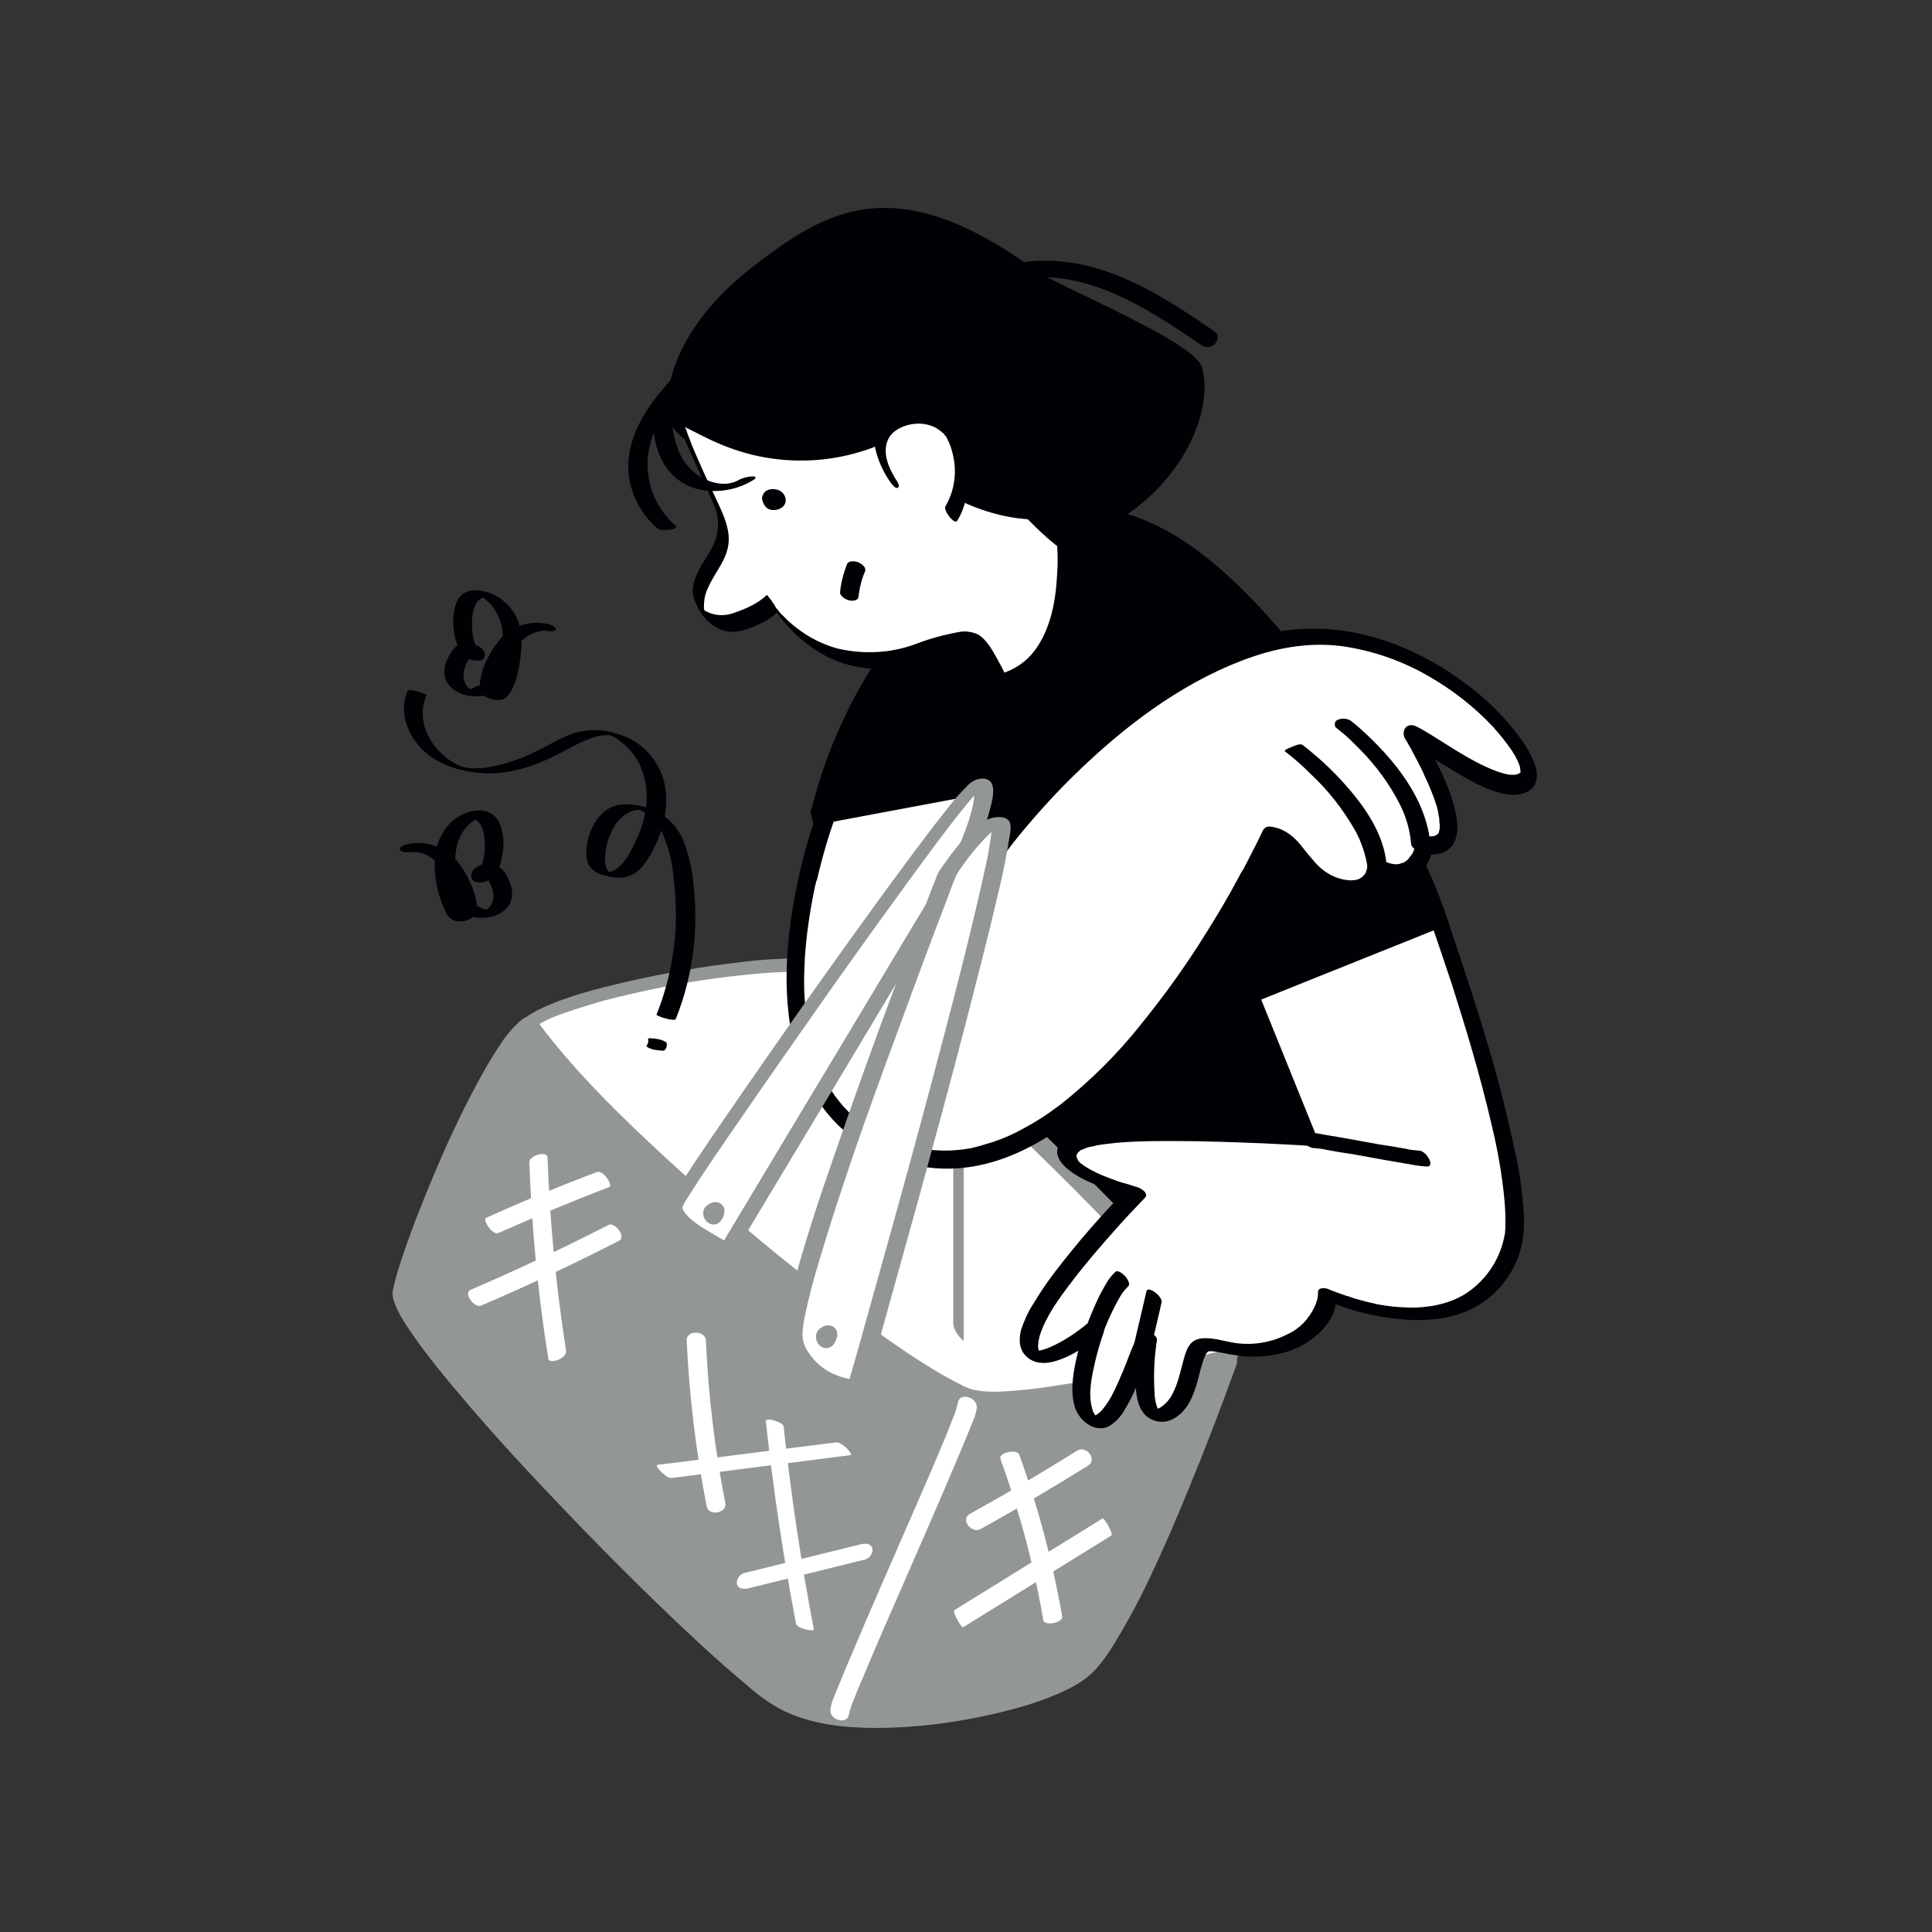 <svg transform="scale(1)" version="1.1" id="PZAkGhfCSO" xmlns="http://www.w3.org/2000/svg" xmlns:xlink="http://www.w3.org/1999/xlink" x="0px" y="0px" viewBox="0 0 500 500" xml:space="preserve" class="pbimage_pbimage__wrapper__image__0LEis false"><rect x="0" y="0" width="500" height="500" fill="#333333" stroke="none"/><title>Empty Cart 3</title><style type="text/css"> .st0{fill:#000005;} .st1{fill:#FFFFFF;} .st2{fill:#59BE4C;}
 .st2{fill:#939793;}
 .st1{fill:#FFFFFF;}
 .st0{fill:#000005;}</style><g id="character"><path class="st0" d="M212.2,210.4c0,0,10.6-51.8,56-73.8s99.1,80.5,105.1,103.9c0,0-53.7,102.5-94.4,89.2S212.2,210.4,212.2,210.4z
		" fill="#000005"></path><path class="st0" d="M214.4,211.2c0.7-3.1,1.5-6.1,2.6-9.1c0.5-1.5,1-3,1.6-4.5c-0.1,0.4,0.1-0.2,0.1-0.3s0.1-0.4,0.2-0.6
		c0.2-0.4,0.4-0.9,0.5-1.3c0.4-0.9,0.7-1.8,1.1-2.7c1.7-4,3.6-7.9,5.7-11.7c5-9.2,11.3-17.6,18.7-25c4.1-4.1,8.7-7.9,13.5-11.1
		c4.5-3,9.3-6,14.5-7.8l0.7-0.2c0.2-0.1,0,0-0.1,0l0.3-0.1c0.5-0.1,0.9-0.3,1.4-0.4c0.9-0.2,1.8-0.4,2.7-0.5s1.8-0.2,2.7-0.2h0.4
		c-0.2,0,0.4,0,0.5,0h1.4c1.8,0.1,3.6,0.3,5.3,0.7l0.7,0.1c-0.4-0.1,0.1,0,0.2,0.1l1.4,0.4c0.9,0.3,1.8,0.6,2.7,0.9s1.8,0.7,2.7,1.1
		l1.2,0.6l0.7,0.3c0.1,0.1,0.7,0.4,0.3,0.2c1.9,0.9,3.6,2,5.4,3.1s3.6,2.4,5.3,3.8c1.9,1.4,3.2,2.5,4.8,4
		c7.2,6.5,13.8,13.7,19.7,21.4c6,7.8,11.5,15.9,16.5,24.4c4.6,7.7,8.9,15.6,12.8,23.6c0.8,1.7,1.6,3.5,2.4,5.2
		c0.4,0.8,0.7,1.6,1,2.4l0.3,0.6c0.2,0.4-0.1-0.3,0,0.1s0.3,0.8,0.5,1.2c1.1,2.6,2.1,5.3,3,8c0.3,1,0.6,2,0.9,2.9l0.1-1.7
		c-1.7,3.3-3.6,6.6-5.5,9.8c-4.6,7.9-9.4,15.6-14.5,23.2c-6.3,9.4-13.1,18.5-20.6,27.1c-3.7,4.3-7.6,8.4-11.8,12.2
		c-3.8,3.5-7.8,6.8-12.1,9.6c-3.8,2.6-8,4.6-12.4,6.1c-0.3,0.1,0.3-0.1,0,0l-0.4,0.1l-0.7,0.2c-0.5,0.1-1,0.3-1.6,0.4
		c-1,0.2-2.1,0.4-3.1,0.5l-1.5,0.1c-0.1,0-0.9,0-0.3,0H286c-1,0-2-0.1-3-0.2c-0.5-0.1-1-0.1-1.4-0.2l-0.7-0.1
		c0.6,0.1-0.3-0.1-0.5-0.1c-1-0.3-2-0.6-3-1c-0.5-0.2-0.9-0.4-1.4-0.6l-0.7-0.3c-0.1,0-0.4-0.2,0,0l-0.4-0.2c-1-0.5-1.9-1.1-2.8-1.6
		s-1.9-1.3-2.9-2c-0.5-0.3-0.9-0.7-1.3-1c-0.2-0.2-0.5-0.4-0.7-0.5s-0.4-0.3,0,0l-0.4-0.4c-1.9-1.6-3.7-3.4-5.4-5.2
		c-3.6-3.9-6.8-8.1-9.7-12.5c-3.2-4.9-6.2-10-8.9-15.2c-5.5-10.5-10.3-21.4-14.4-32.5c-3.6-9.4-6.8-18.9-9.6-28.6
		c-1.5-5.1-3-10.2-4.3-15.3l-0.2-0.7c-0.7-2.8-5.2-2.4-4.4,0.7s1.6,6.1,2.4,9.1c2.2,7.6,4.5,15.2,7.1,22.8
		c3.4,10,7.2,19.9,11.4,29.7c4.3,10.1,9.4,19.9,15.2,29.3c5.3,8.4,11.5,16.5,19.2,22.9c6.4,5.3,14.2,9,22.7,8.7s16.5-4.4,23.4-9.2
		c8.2-5.7,15.4-12.9,22-20.4c7-8.1,13.6-16.5,19.6-25.3c5.1-7.3,9.9-14.9,14.5-22.6c2.5-4.2,5-8.5,7.3-12.9c0.2-0.3,0.3-0.6,0.5-0.9
		c0.6-1.2-0.1-2.7-0.5-3.9c-1-3-2.1-6-3.3-8.9c-3.6-8.6-7.7-16.9-12.2-25c-5.4-9.8-11.4-19.3-18-28.4c-6.5-9.3-13.9-17.9-22.1-25.7
		c-7.2-6.7-15.4-12.9-24.7-16.3c-8.3-3.1-17.4-3.5-25.6-0.1c-6.3,2.7-12.2,6.2-17.6,10.4c-5.3,4-10.1,8.5-14.4,13.5
		c-7.5,8.6-13.8,18.3-18.6,28.7c-3.1,6.6-5.6,13.4-7.5,20.4c-0.3,1-0.5,1.9-0.7,2.9C209.3,212.2,213.8,214.2,214.4,211.2z" fill="#000005"></path><path class="st1" d="M136.6,265.2c0.4-0.3,0.7-0.6,1.1-0.9c10.9-7.8,67.9-18.8,81-12.8c12.9,5.9,97,87.1,99.4,99.6
		c-14.9,3.8-54.5,13.3-67,10.7C236.2,358.7,159.2,297.3,136.6,265.2z" fill="#FFFFFF"></path><path class="st2" d="M138.3,266c0.5-0.5,1.1-0.9,1.7-1.2l0.7-0.4c0.3-0.2,0.2-0.1-0.1,0l0.5-0.2c1.4-0.7,2.8-1.3,4.3-1.8
		c0.9-0.3,1.7-0.6,2.6-0.9l2.5-0.8c0.6-0.2,2-0.6,2.9-0.9s2.1-0.6,3.1-0.9c9.7-2.5,19.5-4.5,29.4-5.8c4.6-0.6,9.2-1.1,13.9-1.4
		c2.1-0.1,4.2-0.2,6.3-0.2c1,0,1.9,0,2.9,0.1l1.2,0.1h0.2l0.7,0.1c1.5,0.1,2.9,0.4,4.3,0.7c0.1,0,0.3,0.1,0.4,0.1
		c0.4,0.1,0.1,0,0.1,0c0.3,0.1,0.5,0.2,0.8,0.3s0.6,0.3,0.9,0.4c0.6,0.4,1.3,0.8,1.9,1.2l0.6,0.4l0.3,0.2l1.3,0.9
		c4.8,3.6,9.3,7.5,13.8,11.5c6.2,5.5,12.3,11,18.3,16.7c6.8,6.4,13.4,12.9,20,19.4c6.4,6.3,12.6,12.7,18.8,19.3
		c5.1,5.4,10.1,10.9,14.8,16.6c1.7,2.1,3.4,4.2,5,6.4l0.5,0.6l0.4,0.5l0.3,0.5c0.1,0.2,0.3,0.4,0.4,0.6c0.4,0.7,0.8,1.4,1.2,2.1
		c0.2,0.5,0.4,1,0.5,1.6l2.3-2.7c-15.6,4-31.4,7.6-47.3,9.9c-3.6,0.5-7.2,0.9-10.9,1.1c-1.5,0.1-3.1,0.1-4.6,0c-1,0-2.1-0.2-3.1-0.4
		l-0.8-0.2c-0.5-0.1,0.4,0.2,0,0l-0.5-0.2c-0.8-0.3-1.5-0.6-2.2-1c-1.9-0.9-3.6-1.9-5.4-2.9c-11.5-6.8-22.1-15-32.6-23.2
		c-13.4-10.5-26.4-21.6-38.9-33.1c-10.8-10-21.5-20.4-30.6-32.1c-0.8-1.1-1.7-2.2-2.5-3.4c-1.2-1.7-5.6,0.6-4.1,2.6
		c8.2,11.7,18.6,21.9,29,31.7c12.5,12,25.5,23.3,39,34c11.1,8.9,22.5,17.6,34.6,25.2c3.4,2.3,7,4.2,10.8,5.7
		c5.1,1.8,11.1,1.1,16.4,0.6c16.8-1.7,33.3-5.6,49.7-9.6l4.1-1c1.2-0.3,2.6-1.2,2.3-2.7c-0.4-1.4-1-2.7-1.8-3.8
		c-1.3-2.1-2.7-4.1-4.3-6c-4.3-5.5-8.9-10.6-13.6-15.7c-6-6.5-12.2-12.9-18.5-19.2c-6.7-6.7-13.4-13.3-20.2-19.8
		c-6.3-6-12.7-11.9-19.2-17.8c-4.9-4.4-9.9-8.7-15.1-12.8c-3.3-2.6-6.6-5.2-10.8-6.1c-3.5-0.7-7-1-10.6-0.9
		c-4.6,0.1-9.1,0.3-13.6,0.9c-10.3,1.1-20.5,2.9-30.6,5.2c-7.7,1.8-15.8,3.8-22.9,7.3c-1.6,0.8-3.1,1.8-4.4,2.9
		c-0.8,0.7-1,1.9,0,2.4C136,267.2,137.4,266.9,138.3,266z" fill="#939793"></path><path class="st2" d="M136.6,265.2c22.6,32.1,99.7,93.5,114.5,96.6c12.5,2.6,52.1-6.9,67-10.7c0,0.2,0.1,0.4,0,0.6
		c0,0-25.4,72-39.2,81.9s-58.7,17.8-75.2,8.6s-101.5-95.5-99.5-107.3C106.1,323.4,125.4,275.4,136.6,265.2z" fill="#939793"></path><path class="st2" d="M134.2,264.7c8.3,11.8,18.9,22.1,29.3,32c12.6,11.9,25.7,23.2,39.3,34c11,8.8,22.3,17.5,34.3,24.9
		c3.7,2.4,7.6,4.5,11.7,6.1c5.6,2,11.7,1.5,17.5,0.9c8.7-1,17.4-2.4,26-4.2c8-1.6,16-3.5,23.9-5.4l4.1-1l-4.7-1.5
		c0,0.8-0.2,1.5-0.5,2.2c-0.6,1.6-1.2,3.2-1.8,4.9c-2,5.5-4.1,11-6.3,16.5c-5.6,14.1-11.4,28.3-18.5,41.7c-2.7,5-5.5,10.2-9.3,14.5
		s-9.5,6.5-14.7,8.3c-8.5,2.9-17.3,4.9-26.3,5.9c-8.5,1.1-17.4,1.6-25.9,0.1c-0.6-0.1-1.4-0.3-2.2-0.5c0,0-0.8-0.2-0.3-0.1l-0.7-0.2
		l-0.5-0.1c-0.3-0.1-0.3-0.1,0,0l-0.4-0.1c-1-0.3-2.1-0.8-3-1.4l-0.4-0.2c-0.3-0.2,0.3,0.2,0,0l-0.2-0.1l-1-0.6
		c-0.7-0.5-1.3-1-2-1.4c-3.8-2.9-7.4-6-11-9.2c-10.6-9.4-20.6-19.3-30.5-29.3c-10.8-11-21.4-22.2-31.6-33.8
		c-4.2-4.8-8.3-9.7-12.2-14.7c-2.9-3.6-5.5-7.4-7.8-11.3c-0.7-1.2-1.3-2.6-1.8-3.9c-0.3-1.1-0.2-2.2,0.1-3.2
		c1.5-6.1,3.4-12,5.8-17.8c3.1-8.1,6.5-16.1,10.2-23.9c3.2-7.1,7-14,11.2-20.6c1.4-2.2,3-4.2,4.9-6c0.3-0.3-2.1-1.2-2.3-1.2
		c-0.6-0.2-2-0.7-2.6-0.2c-2,1.9-3.7,4.1-5.1,6.4c-2.1,3.1-3.9,6.4-5.7,9.7c-4.1,7.7-7.8,15.7-11.2,23.8c-3,7.2-5.9,14.5-8.3,21.9
		c-0.8,2.4-1.5,4.8-2,7.2c-0.2,1-0.1,2.1,0.3,3.1c1.2,3.5,3.5,6.6,5.5,9.5c3.3,4.7,7,9.2,10.7,13.6c9.7,11.6,20.1,22.7,30.6,33.6
		s21.1,21.4,32.1,31.6c4.1,3.8,8.3,7.5,12.6,11.1c2.8,2.5,5.9,4.7,9.2,6.4c7.6,3.7,16.4,4.5,24.6,4.5c9.4-0.1,18.7-1.2,27.9-3.2
		c7.8-1.7,15.8-3.9,22.8-7.7c2-1.1,3.9-2.5,5.5-4.2c1.7-1.9,3.2-4,4.5-6.1c3.6-5.9,6.9-11.9,9.8-18.2c3.4-7.1,6.5-14.4,9.5-21.7
		c4.4-10.6,8.5-21.3,12.4-32.1c0.3-0.7,0.5-1.4,0.5-2.1c-0.1-0.6-1.5-1-1.9-1.1c-0.9-0.4-1.8-0.5-2.7-0.4c-15.5,3.9-31.2,7.6-47,9.8
		c-3.7,0.5-7.4,1-11.2,1.1c-1.5,0.1-2.9,0.1-4.4,0c-0.6,0-1.3-0.1-1.9-0.1c0.4,0-0.4-0.1-0.5-0.1c-0.6-0.1,0.2,0.1-0.3,0
		s0.4,0.1,0.2,0l-0.4-0.1c0.9,0.2,0.3,0.1,0.1,0s-0.7-0.3-0.3-0.1s-0.1,0-0.2-0.1l-0.5-0.2l-0.6-0.2l-0.4-0.2c-1.9-0.9-3.7-2-5.5-3
		c-11.3-6.8-22.1-15-32.5-23.2c-13.3-10.5-26.2-21.5-38.6-33c-10.7-9.9-21.3-20.2-30.2-31.8c-0.8-1.1-1.7-2.2-2.5-3.4
		c-0.5-0.8-2-1-2.9-1.2C135.9,264.5,133.8,264.1,134.2,264.7z" fill="#939793"></path><path class="st2" d="M246.7,296.6v46.2c0.2,1,0.7,2,1.3,2.8c0.1,0.2,1.4,1.7,1.4,1.2v-46.2c-0.2-1-0.7-2-1.3-2.8
		C248,297.6,246.7,296.1,246.7,296.6z" fill="#939793"></path><path class="st0" d="M275,141.2l-60-5.5c0,0-39.6-19.2-41.6-26.5c-2.7-9.9,3.4-26.5,22.1-40.7c17.9-13.6,35.8-25.4,72.4,1.4
		c5.5,4,41,18.4,43.1,25C314.6,106.1,305.4,131.6,275,141.2z" fill="#000005"></path><path class="st1" d="M260.5,176.6c0,0-1.4-3.3-3.5-7.4s-4.5-5.3-17.9-0.6c-26.5,9.4-39.1-12.4-39.1-12.4s-2.6,2.7-8.9,4.8
		c-5.4,1.8-15.7-1.8-6.6-15.1c2.1-3.1,4.1-7,2.1-12.5c-2.6-7-6-12.2-10.6-24.8l5.3,2.7c14,7.2,30.6,7.9,45.2,1.9l0,0l0.8-1.2
		c16.5,20.2,37.5,20.6,37.5,20.6s6.5,6.4,10.2,8.7C275,141.2,278.6,172,260.5,176.6z" fill="#FFFFFF"></path><path class="st0" d="M261.8,178.3c-1.1-2.8-2.4-5.5-3.9-8.1c-1.1-2-2.6-4.6-4.6-5.9c-1.6-0.8-3.5-1.1-5.3-0.7
		c-3.8,0.7-7.5,1.7-11.1,3.1c-6.5,2.4-13.6,2.7-20.3,1.1c-4.7-1.3-9-3.8-12.6-7.1c-0.7-0.7-1.5-1.5-2.1-2.1
		c-0.1-0.1-0.3-0.3-0.4-0.5s-0.5-0.6-0.3-0.4l-0.3-0.3c-0.3-0.4-0.2-0.3,0,0l-0.3-0.4c-0.2-0.3,0.4,0.6,0.1,0.1
		c-0.1-0.1-0.1-0.2-0.2-0.3c0-0.1,0.4,0.6,0.2,0.2s0.3,0.6,0,0c-0.1-0.2-2.1-3.2-2.3-3c-2.2,2.2-5.5,3.6-8.4,4.6
		c-2.4,0.9-5,0.8-7.3-0.4c-0.5-0.3-0.9-0.6-1.4-1c-0.5-0.4,1.6,3,1.2,1.6c-0.1-0.4-0.2-0.8-0.3-1.2c-0.1-1.9,0.2-3.8,1-5.4
		c1.9-4.4,5.5-7.8,5.4-12.9c-0.1-4-2.3-8-3.9-11.5c-1.9-4-3.7-8-5.4-12c-0.5-1.3-1-2.6-1.5-3.9c-0.1-0.4-0.2-0.7-0.4-1.1
		c-0.6-1.1-0.3-0.3-0.2-0.3s0.4,0.2,0.6,0.3l4,2c4.1,2.1,8.4,3.8,12.9,4.9c9.2,2.2,18.9,2,28-0.8c1.5-0.4,3-1,4.5-1.6
		c0.8-0.3,0.9-0.8,1.4-1.5l-0.9-0.9c9,10.9,21.3,19.2,35.5,21.2c1,0.1,1.9,0.2,2.9,0.3l-0.3-0.2c3.2,3.2,6.5,6.5,10.4,8.9l-2.8-4
		c0.4,3.6,0.4,7.2,0.1,10.8c-0.4,6.3-1.8,13.1-5.6,18.3c-2.2,3-5.4,5.2-9,6.2c-0.2,0,1.1,2,1.2,2.2s1.2,2,1.6,1.9
		c13.6-3.6,15.3-21.1,14.7-32.8c0-0.7-0.1-1.4-0.1-2.1c-0.2-1-0.6-1.9-1.3-2.6c-1.4-2.1-3.6-3.2-5.5-4.9c-1.6-1.4-3.2-2.8-4.8-4.3
		c-0.4-0.4-1-1.2-1.6-1.4c-0.5-0.1-0.9-0.1-1.4-0.1c-2.5-0.3-5-0.8-7.4-1.4c-10.9-3.1-20.5-9.4-27.7-18.1c0,0-0.8-1-0.9-0.9
		c-0.2,0.4-0.4,0.7-0.7,1.1c-0.6,0.4-1.4,0.8-2.1,0.9c-2,0.7-4.1,1.4-6.2,1.8c-12.5,2.9-25.6,1.3-36.9-4.5l-5.3-2.7
		c-0.1-0.1-0.1,0-0.1,0.1c2.2,6.1,4.9,11.9,7.6,17.8c1,2.2,2,4.4,2.9,6.6c1.3,3.2,1.2,6.8-0.2,9.9c-2.1,4.5-7.1,9.4-4.8,14.8
		c1.6,4,4.8,7.5,9.3,7.8c2.6,0.1,5.2-1,7.5-2.1c1.7-0.7,3.2-1.8,4.6-3l-2.3-3c3.5,6,8.5,11,14.6,14.3c5.1,2.7,10.9,3.8,16.7,3.3
		c3.9-0.4,7.7-1.3,11.4-2.7c3.2-1.3,6.6-2.1,10.1-2.5c1.1-0.1,2.1,0,3.2,0.3c0.4,0.1,0.7,0.3,1,0.5c0.1,0.1,0.2,0.2,0.4,0.3
		c0.4,0.2-0.2-0.2-0.3-0.4s-0.4-0.6-0.6-0.9s0.1,0.2-0.1-0.2l0.4,0.8c0.6,1.1,1.1,2.3,1.7,3.4s1.1,2.3,1.5,3.4c0.5,1,1.1,2,1.9,2.9
		C261.2,178,262.2,179.2,261.8,178.3z" fill="#000005"></path><path class="st0" d="M197.2,129c0,0,0.4,3.7,3.9,2.9s2.6-5-0.6-5.3S197.2,129,197.2,129z" fill="#000005"></path><path class="st0" d="M191.4,124.1c-2.6,1.6-5.8,1.3-8.6,0.1c-3.6-1.6-6.3-4.7-7.5-8.4c-1.4-4-2-8.5-0.5-12.6c1.5-3.6,4-6.6,7.2-8.7
		c4-2.7,8.8-4,13.5-5.2c0.4-0.1,2.4-0.6,2.3-1.3s-2.3-0.1-2.6,0c-9.3,2.4-20.5,5.7-24.8,15.2c-2.1,4.6-1.5,10,0.3,14.6
		c1.6,4.1,5,7.3,9.2,8.6c5.1,1.4,10.6,0.6,15.1-2.2c0.8-0.5,0.7-0.9-0.2-0.9C193.7,123.3,192.5,123.6,191.4,124.1L191.4,124.1z" fill="#000005"></path><path class="st0" d="M174.9,136.1c-6.1-5.2-8.7-13.6-6.6-21.3c2-7.7,7.8-14.5,13.6-19.7c3.1-2.7,7-5.4,11.3-5.6
		c0.4,0,2.5-0.1,2.5-0.9s-2.2-0.6-2.5-0.6c-9.2,0.3-16.3,6.4-22,13.1c-5.5,6.5-10,14.9-8.2,23.6c1,4.7,3.5,8.9,7.1,12
		c0.8,0.6,2.2,0.5,3.1,0.4C173.4,137.2,175.5,136.7,174.9,136.1L174.9,136.1z" fill="#000005"></path><path class="st0" d="M260.2,73.1c18.5-5.4,36.3,6.3,50.8,16.3c1.1,0.7,2.5,0.5,3.4-0.4c0.8-0.8,1.1-2.4,0.1-3.1
		c-12.7-8.7-26.3-17.7-42.2-18.4c-4.4-0.2-8.9,0.3-13.2,1.6c-1.2,0.4-2,1.6-1.8,2.9c0.4,1.1,1.6,1.7,2.7,1.3
		C260.2,73.1,260.2,73.1,260.2,73.1L260.2,73.1z" fill="#000005"></path><path class="st1" d="M230.9,124.1c0,0-9.3-13.6,3.5-16.2s17.5,16.2,11.7,25" fill="#FFFFFF"></path><path class="st0" d="M231.6,123.7l-0.2-0.4c-0.1-0.2-0.5-0.8,0,0l-0.4-0.7c-0.5-0.9-1-2-1.3-3c-0.9-2.9-0.7-6.1,2-8.1
		c3.1-2.2,7.9-2.6,11.1-0.4c0.3,0.2,0.5,0.4,0.8,0.6c0.2,0.2,0.4,0.4,0.6,0.5c0.1,0.2,0.7,0.9,0.5,0.6c0.1,0.2,0.3,0.4,0.4,0.6
		c-0.2-0.4,0.1,0.2,0.1,0.3c0.8,1.5,1.3,3.2,1.6,4.9c0.8,4.2,0.1,8.6-2.1,12.4c-0.7,1,2.3,4.9,3,3.8c5-7.8,2.3-19.8-4.2-25.9
		c-3.4-3.3-8.4-4.3-12.7-2.4c-4.1,1.7-5.1,5.4-4.3,9.5c0.7,3.1,2,6,3.8,8.6c0.3,0.4,1.4,2.1,2.1,1.6S231.8,124,231.6,123.7
		L231.6,123.7z" fill="#000005"></path><path class="st0" d="M222.2,154.4c0-0.4,0.1-0.9,0.2-1.3l-0.1,0.4c0.3-2,0.8-3.9,1.6-5.7c0.1-0.4,0-0.9-0.3-1.2
		c-0.4-0.5-0.9-0.8-1.5-1.1c-0.6-0.2-1.2-0.3-1.8-0.2c-0.5,0-0.9,0.3-1.1,0.7c-0.9,2.4-1.6,4.9-1.8,7.4c0,0.4,0.5,1,0.8,1.2
		c0.5,0.4,1.1,0.7,1.7,0.8c0.5,0.1,1.1,0.1,1.6-0.1C221.9,155.1,222.2,154.8,222.2,154.4L222.2,154.4z" fill="#000005"></path><path class="st1" d="M257.6,220.2c1.6-2.5,31.8-43.3,70.2-53.9s72.8,29.4,67.5,35.3s-24.3-9.4-29.6-11.5c0,0,19,30.6,3.2,28.3
		c0,0-2.3,11.8-12.6,5.7c0,0-0.1,7.5-9.1,5.4c-10.4-2.5-11.1-13-18.2-13.5c0,0-44.7,96.3-93.9,82.5s-21-88.3-21-88.3l38.4-7.2
		L257.6,220.2z" fill="#FFFFFF"></path><path class="st0" d="M259.5,221.8c1.7-2.5,3.6-4.8,5.5-7.1c4.1-4.9,8.4-9.6,13-14.1c12.5-12.2,26.9-23.3,43.3-29.6
		c8.3-3.2,16.9-4.9,25.8-3.8c8,1.1,15.8,3.8,22.8,7.9c6.1,3.5,11.7,7.9,16.5,13c0,0,0.6,0.6,0.2,0.2l0.3,0.4l0.8,0.9
		c0.5,0.6,0.9,1.1,1.4,1.7c0.8,1,1.5,2,2.2,3c0.3,0.5,0.6,1,0.9,1.5c0.2,0.3-0.2-0.5,0.1,0.2l0.4,0.8c0.2,0.4,0.4,0.8,0.5,1.2
		c0.1,0.2,0.1,0.4,0.2,0.6c0.2,0.6-0.1-0.6,0,0.1c0,0.3,0.1,0.7,0.1,1s0-0.7,0-0.1c0,0.2,0,0.3,0,0.5c-0.1-0.5,0.2-0.5,0-0.1
		s0.2-0.5,0.1-0.2c-0.1,0.1-0.2,0.2-0.3,0.3c0.4-0.4-0.2,0.1-0.4,0.2s0.5-0.2,0,0l-0.3,0.1l-0.4,0.1c-0.3,0.1,0.5,0,0,0
		c-0.3,0-0.5,0-0.8,0h-0.5c-0.6,0,0.5,0.1-0.2,0c-1.3-0.2-2.6-0.6-3.9-1.1c-6.4-2.5-12-6.6-17.9-10.1c-0.8-0.5-1.7-1-2.6-1.4
		c-2.4-1-3.8,1.4-2.6,3.4c0.6,0.9,1.1,1.9,1.7,2.9c0,0.1,0.1,0.2,0.1,0.3c0.3,0.5-0.3-0.6,0,0l0.4,0.7c0.3,0.6,0.6,1.1,0.9,1.7
		c0.6,1.2,1.3,2.4,1.8,3.7c1.3,2.7,2.4,5.4,3.3,8.3l0.1,0.4c-0.1-0.5,0-0.1,0,0.1c0.1,0.3,0.2,0.6,0.2,1c0.1,0.6,0.3,1.3,0.3,1.9
		c0,0.3,0,0.6,0.1,0.9s0,0,0-0.1v0.5c0,0.2,0,0.5,0,0.7s-0.2,1,0,0.3c-0.1,0.3-0.2,0.5-0.2,0.8c-0.2,0.5,0.3-0.3-0.1,0.2
		c-0.2,0.2-0.6,0.6-0.1,0.2c-0.2,0.2-0.4,0.3-0.6,0.4c0.6-0.4,0,0-0.3,0.1l-0.4,0.1c-0.5,0.1,0.5,0,0,0c-0.4,0-0.7,0.1-1,0.1h-0.4
		c-0.2,0-0.3,0,0,0l-0.4-0.1c-1.1-0.2-2.2,0.5-2.5,1.6c0,0.1,0,0.1,0,0.2c0,0.2,0.2-0.7,0-0.1c-0.1,0.4-0.2,0.8-0.4,1.2
		c-0.2,0.5-0.4,1-0.6,1.5c-0.2,0.4,0.1-0.2,0,0s-0.2,0.3-0.3,0.4s-0.4,0.5-0.6,0.8s-0.7,0.8-0.3,0.4c-0.3,0.3-0.6,0.5-0.9,0.7
		l-0.4,0.2c-0.2,0.1,0.3-0.1-0.1,0l-0.6,0.2c-0.1,0-0.7,0.2-0.2,0.1c-1.8,0.3-3.5-0.4-5.2-1.4c-1-0.6-2.3-0.2-2.8,0.8
		c-0.1,0.3-0.2,0.6-0.3,0.9c0,0.3-0.1,0.6-0.1,0.8c0,0.5,0.1-0.3,0,0c0,0.1-0.1,0.3-0.1,0.4s-0.5,1.2-0.2,0.7
		c-0.2,0.4-0.5,0.7-0.8,1c-0.2,0.2,0.3-0.2,0,0c-0.1,0.1-0.1,0.1-0.2,0.2s-0.7,0.4-0.6,0.4c-0.9,0.4-2,0.5-3,0.4
		c-3-0.3-5.7-1.7-7.8-3.8c-0.4-0.4-0.8-0.8-1.1-1.2c-0.4-0.5-0.9-1-1.3-1.5c-0.8-1-1.6-2-2.4-3c-2.1-2.4-4.5-4.1-7.8-4.4
		c-0.8,0-1.5,0.5-1.8,1.3c-1.2,2.6-2.6,5.2-3.9,7.8l-1,1.9l-0.3,0.5c-0.2,0.4,0.1-0.2-0.1,0.1s-0.4,0.7-0.6,1.1
		c-0.8,1.5-1.7,3.1-2.5,4.6c-2,3.5-4.1,7-6.3,10.5c-5.1,8.2-10.7,16-16.8,23.5c-6.1,7.7-13.1,14.6-20.8,20.7c-1.9,1.4-3.8,2.8-5.8,4
		c-1.9,1.2-3.8,2.2-5.7,3.2c-2,1-4,1.8-6.1,2.5c-1,0.3-2,0.6-3,0.9c-0.5,0.1-1,0.3-1.5,0.4l-0.8,0.2l-0.5,0.1
		c-8.9,1.6-18.1-0.2-25.7-5c-0.9-0.5-1.7-1.1-2.5-1.7c-0.9-0.7-1.7-1.4-2.5-2.1c-0.4-0.4-0.8-0.7-1.1-1.1c-0.2-0.2-0.4-0.4-0.6-0.6
		s0.3,0.3,0,0l-0.3-0.3c-0.7-0.8-1.4-1.7-2-2.5s-1.2-1.7-1.7-2.6l-0.4-0.7c-0.3-0.5,0.1,0.1-0.2-0.3s-0.5-1-0.8-1.5
		c-0.9-1.9-1.7-3.9-2.4-5.9c-0.2-0.5-0.3-1-0.5-1.5c0-0.1-0.1-0.5,0,0l-0.1-0.3c-0.1-0.3-0.1-0.6-0.2-0.9c-0.3-1.1-0.5-2.1-0.7-3.2
		c-0.4-2.1-0.7-4.3-0.9-6.5c-0.2-2.4-0.3-4-0.3-6.2s0.1-4.4,0.2-6.6c0.3-4.2,0.8-8.3,1.5-12.4c0.3-1.9,0.7-3.8,1.1-5.8l0.3-1.2
		c0-0.2,0.1-0.7,0.1-0.2c0.1-0.2,0.1-0.5,0.2-0.7c0.2-0.8,0.4-1.7,0.6-2.5c1.1-4.3,2.3-8.5,3.8-12.7c0.1-0.2,0.1-0.4,0.2-0.6
		l-1.2,1.2l33.6-6.3l4.8-0.9l-3-1.6l5.1,17.3c0.5,1.2,1.7,1.9,3,1.6c1.3-0.4,1.5-1.8,1.2-3l-5.1-17.3c-0.5-1.2-1.7-1.9-3-1.6
		l-24.8,4.6l-12.5,2.3c-1.1,0.2-1.9,0.2-2.4,1.5c-0.2,0.4-0.3,0.9-0.5,1.3c-2.2,6.4-4,13-5.3,19.7c-2,10.2-3.1,20.8-2,31.2
		c1.1,10.9,4.9,21.6,12.7,29.4c8.5,8.2,20.1,12.3,31.9,11.3c11.3-1,21.6-6.7,30.3-13.7c9.6-7.6,17.8-17,25.2-26.7
		c6.5-8.8,12.5-18,17.9-27.5c3-5.3,6-10.8,8.6-16.3l0.4-0.8l-1.8,1.3c0.2,0,0.4,0.1,0.6,0.1l0.4,0.1c-0.1,0-0.4-0.2,0,0
		c0.3,0.1,0.5,0.2,0.8,0.4c0,0,0.3,0.2,0.1,0.1s0.2,0.2,0.3,0.2c0.5,0.4,0.9,0.8,1.3,1.2c-0.4-0.4,0.2,0.3,0.3,0.4l0.6,0.8
		c1.8,2.5,3.8,4.7,6,6.7c4.4,3.5,13.4,6.6,17.3,0.7c0.9-1.3,1.4-2.9,1.5-4.4l-3.1,1.6c4.2,2.4,9.1,3,12.6-0.9c1.6-1.8,2.6-4.1,3-6.4
		l-2.5,1.8c2.8,0.4,5.9,0.1,7.6-2.4c1.5-2.3,1.3-5.3,0.8-7.9c-1.2-6-4.1-11.8-7-17.1c-0.8-1.5-1.7-3.1-2.6-4.5l-2.7,3.4
		c2.4,1.2,4.8,2.5,7,4.1c3.2,2,6.4,4,9.8,5.8c3,1.6,6.4,3,9.8,3.3c2.4,0.2,5.3-0.7,6.3-3.1c0.7-1.8,0.2-3.8-0.5-5.5
		c-0.9-2.3-2.2-4.4-3.7-6.4c-4.1-5.5-9-10.3-14.6-14.3c-14.3-10.5-32.2-16.4-49.9-12.5c-9.4,2.1-18.5,6.4-26.7,11.4
		c-7.8,4.8-15.2,10.4-22,16.6c-9,7.9-17.1,16.8-24.2,26.4c-0.2,0.3-0.4,0.6-0.6,0.8C254.2,221,257.9,224.3,259.5,221.8z" fill="#000005"></path><path class="st0" d="M345.9,188.4c0.6,0.5,1.2,1,1.8,1.5s0.3,0.2,0.7,0.6s0.8,0.7,1.1,1c0.8,0.8,1.6,1.6,2.4,2.4
		c4.2,4.2,7.7,9,10.4,14.3c1.6,3.2,2.6,6.6,2.9,10.2c0.1,1.1,1.4,1.6,2.4,1.7c0.7,0,2.7-0.2,2.6-1.3c-0.9-11.9-9.3-22.2-17.8-29.9
		c-0.9-0.8-1.8-1.6-2.7-2.3c-1-0.7-2.4-0.8-3.5-0.3c-0.6,0.2-0.9,0.9-0.7,1.5C345.4,188,345.6,188.2,345.9,188.4L345.9,188.4z" fill="#000005"></path><path class="st0" d="M332.6,194.5c2.4,1.8,4.6,3.8,6.7,5.9c4.5,4.2,8.3,9.1,11.4,14.5c1.7,3.1,2.8,6.5,3.3,10
		c0.1,0.5,4.9-0.5,4.8-1.6c-0.7-6.4-4.1-12.2-8.1-17.2c-3.3-4.1-7-7.9-11.1-11.3c-0.8-0.7-1.7-1.4-2.5-2c-0.6-0.5-2.4,0.3-3,0.6
		C333.8,193.5,332.1,194.1,332.6,194.5L332.6,194.5z" fill="#000005"></path><path class="st1" d="M188.2,324c0,0,57.7-95.9,60.8-101.5s8.4-19.8,4.2-19.3s-77.9,106-78.8,109.8S188.2,324,188.2,324z" fill="#FFFFFF"></path><path class="st2" d="M190.2,324.1c2.8-4.7,5.6-9.3,8.4-14c6.4-10.6,12.7-21.2,19.1-31.8c6.8-11.3,13.5-22.6,20.3-33.9
		c4.1-6.9,8.3-13.8,12.3-20.7c2.8-4.8,4.9-10,6.2-15.4c0.5-2.1,1.5-6.4-1.8-6.8c-1.5-0.1-3,0.5-4.1,1.6c-1.9,1.9-3.7,3.9-5.3,6
		c-2.7,3.4-5.4,6.9-8,10.4c-7.4,9.9-14.7,20-21.9,30.1c-7.8,10.9-15.5,21.9-23.1,32.9c-5.6,8.1-11.2,16.2-16.5,24.4
		c-1.3,1.9-2.5,3.8-3.6,5.8c-0.7,1.5,0.1,2.9,1.1,4.1c2.1,2.4,5.1,4.1,7.8,5.7c1.7,1,3.4,1.9,5.2,2.8c1.6,0.8,5.6-2,3.4-3.1
		c-1.7-0.8-3.4-1.8-5.1-2.8c-2.5-1.5-5.6-3.2-7.4-5.6c-0.3-0.4-0.5-0.8-0.6-1.2c0.1,0.3,0-0.2,0-0.3s-0.1,0.4,0,0.1
		c0.1-0.2,0.2-0.4,0.3-0.6c0.1-0.1,0.1-0.3,0.2-0.4c0.2-0.3-0.3,0.5-0.1,0.1c0-0.1,0.1-0.2,0.2-0.3c0.3-0.5,0.5-0.9,0.8-1.3
		c4.4-7,9.2-13.9,13.9-20.7c7.2-10.5,14.5-20.9,21.8-31.3c7.4-10.5,14.9-20.9,22.4-31.2c5.1-6.9,10.2-14,15.8-20.6l1.1-1.3
		c-0.6,0.6,0,0,0.2-0.2s0.3-0.3,0.4-0.4l0.3-0.3c0.4-0.4-0.5,0.3-0.1,0.1s-0.7,0.4-0.4,0.2c-0.4,0.2-0.9,0.3-1.3,0.3
		c-0.3,0-0.3-0.2-0.2,0c-0.2-0.4,0.1,0.2,0.1,0.3c0,0.2,0.1,0.4,0.1,0.5c0,0.7,0,1.3-0.1,2c-0.3,1.8-0.8,3.5-1.3,5.1
		c-1.1,3.4-2.5,6.7-4.2,9.9l-0.2,0.3c-0.2,0.4,0.3-0.4,0,0.1l-0.7,1.2l-2.1,3.6c-2.2,3.7-4.4,7.5-6.7,11.2
		c-6.4,10.7-12.8,21.3-19.2,32c-6.6,11-13.2,21.9-19.7,32.8c-3.8,6.3-7.6,12.7-11.4,19l-0.5,0.9
		C184.7,326.3,189.3,325.7,190.2,324.1z" fill="#939793"></path><path class="st2" d="M184.9,311.6c0,0-2.6,0.5-2.4,2.6s2.4,3.2,3.7,1.4S187.5,311.7,184.9,311.6z" fill="#939793"></path><path class="st2" d="M184.6,316.9c-0.2,0-0.4,0-0.6-0.1c-1.2-0.4-1.9-1.4-2-2.6c-0.2-2,1.8-2.9,2.8-3.1h0.1c1-0.1,1.9,0.4,2.4,1.3
		c0.4,0.9,0.2,2.2-0.7,3.5C186.1,316.5,185.4,316.9,184.6,316.9z M184.9,312.1c-0.4,0.1-2.1,0.6-2,2c0,0.8,0.5,1.5,1.3,1.8
		c0.6,0.1,1.2-0.1,1.5-0.6c0.6-0.7,0.8-1.6,0.7-2.4C186,312.3,185.5,312,184.9,312.1L184.9,312.1z" fill="#939793"></path><path class="st1" d="M221.8,358.6c0,0,41.1-144.2,37-145.7s-13.7,13.2-13.7,13.2S202,336.9,205.4,347.5S221.8,358.6,221.8,358.6z" fill="#FFFFFF"></path><path class="st2" d="M224.2,358.8c1.4-5,2.8-10,4.2-15c3.3-11.9,6.6-23.7,9.9-35.6c3.9-14.3,7.8-28.6,11.5-42.9
		c3.1-12,6.2-24,9-36.1c0.9-3.9,1.7-7.8,2.3-11.7c0.2-1.3,1-4.2-0.2-5.3s-3.5-0.8-4.9-0.3c-1.5,0.6-2.9,1.4-4,2.6
		c-2.7,2.6-5.1,5.4-7.2,8.5c-0.8,1-1.5,2-2.1,3.1c-0.3,0.6-0.5,1.4-0.8,2c-3.5,9-6.9,18-10.2,27c-5.3,14.1-10.4,28.3-15.3,42.5
		c-4.3,12.3-8.5,24.8-11.7,37.4c-0.9,3.5-1.9,7.3-1.9,10.9c0.2,2.4,1.1,4.7,2.7,6.5c2.6,3,6,5.2,9.9,6.3c1.9,0.6,4,1,6,1.1
		C222.2,359.9,223.9,359.9,224.2,358.8c0.5-1.1-1-1.5-1.7-1.5c-0.5,0-1.1-0.1-1.6-0.2c-0.5-0.1,0.6,0.1,0,0l-0.5-0.1
		c-0.3,0-0.6-0.1-0.9-0.2c-0.6-0.1-1.6-0.4-1.9-0.5c-3.6-1.1-6.7-3.5-8.7-6.8c-0.9-1.4-1.3-3-1.2-4.6c0.1-1.6,0.3-3.2,0.7-4.7
		c0.9-4.5,2.3-9.6,3.7-14.2c1.9-6.4,3.9-12.7,6-19c4.7-14.2,9.8-28.2,15-42.2c3.9-10.7,7.9-21.4,12-32.1c0.8-2.1,1.5-4.2,2.4-6.2
		c0.5-0.9,1.1-1.8,1.8-2.7c2-2.9,4.3-5.6,6.8-8c0.5-0.4,0.9-0.8,1.5-1.2c0.3-0.2,0.6-0.4,0.9-0.6c-0.1,0-0.4,0.2,0,0
		c0.5-0.3-0.1,0,0.1,0c-0.9,0.1-1.5,0.1-2-0.6c0.2,0.3,0-0.1,0-0.1c0.1,0.7,0.1,1.4,0,2.1c-0.4,3.1-0.9,6.1-1.6,9.1
		c-2.4,11.1-5.2,22.2-8,33.2c-3.6,13.9-7.3,27.8-11.1,41.7c-3.4,12.5-6.9,25-10.4,37.5c-1.9,6.8-3.8,13.7-5.8,20.5l-0.3,1
		C218.8,360.3,223.8,360.5,224.2,358.8z" fill="#939793"></path><path class="st2" d="M214.1,343.5c0,0-2.6,0.5-2.4,2.6s2.4,3.2,3.7,1.4S216.7,343.7,214.1,343.5z" fill="#939793"></path><path class="st2" d="M213.8,348.9c-0.2,0-0.4,0-0.6-0.1c-1.2-0.4-2-1.4-2-2.7c-0.2-2,1.8-2.9,2.8-3.1h0.1c1-0.1,1.9,0.4,2.4,1.3
		c0.4,0.9,0.2,2.2-0.7,3.5C215.4,348.5,214.6,348.9,213.8,348.9z M214.1,344.1c-0.4,0.1-2.1,0.6-2,2c0,0.8,0.6,1.5,1.3,1.8
		c0.6,0.1,1.2-0.1,1.5-0.7c0.6-0.7,0.9-1.6,0.7-2.4C215.2,344.3,214.7,344,214.1,344.1L214.1,344.1z" fill="#939793"></path><path class="st1" d="M338.9,295.1c0,0-56.1-4-62,1.6s17.3,11.9,17.3,11.9s-27.9,28.3-28,38.7s17-3.4,17-3.4s-7,19.1-1,23.5
		s11.8-16.5,14.5-21.1c0,0-3.2,22.5,4,20s6.8-13.7,9.3-17.2s11,3.5,23-1.4c10.7-4.3,10.3-12.7,10.3-12.7s37.5,17,47.7-12
		c5.9-16.9-18.7-85.1-18.7-85.1l-48.5,19.6L338.9,295.1z" fill="#FFFFFF"></path><path class="st0" d="M338.2,293.5c-11.6-0.8-23.3-1.3-34.9-1.4c-7.3,0-14.8-0.1-22.1,1.1c-2,0.4-4.5,0.7-6.2,2.1
		c-2.5,2-1.3,4.9,0.7,6.7c3,2.8,7.1,4.4,10.9,5.7c2.5,0.9,5,1.8,7.6,2.4l-2.1-2.8c-6.9,6.9-13.2,14.2-19.1,21.9
		c-2,2.6-3.8,5.3-5.5,8.1c-1.4,2.1-2.4,4.4-3.2,6.7c-0.6,2.2-0.7,4.9,1,6.7c2,2.3,5.2,2.4,8,1.5c4.4-1.3,8.5-4.3,12.1-7.1l-4.4-2.2
		c-0.9,2.5-1.6,5.1-2.2,7.7c-1,4.3-1.9,9-0.7,13.3c1,3.7,5.3,7.2,9.1,5.1c1.5-1,2.8-2.3,3.7-3.9c1.1-1.8,2.2-3.8,3-5.8
		c1-2.3,2-4.7,3-7.1c0.6-1.8,1.4-3.5,2.3-5.1l-4.7-1.5c-0.6,4.2-0.8,8.4-0.6,12.6c0.1,2.4,0.4,5.3,1.9,7.3c1.9,2.6,5.5,3.2,8.2,1.5
		c3.2-1.9,4.7-5.4,5.7-8.8c0.5-1.6,0.8-3.2,1.3-4.8c0.2-0.7,0.4-1.4,0.7-2.1c0.2-0.5,0.4-0.9,0.7-1.3c0.2-0.2,0.4-0.3,0.3-0.2
		c0.1-0.1,0.2-0.1,0.3-0.1l0,0c0.1,0,0.3,0,0.4,0c0.3,0-0.5,0,0,0c0.3,0,0.6,0,1,0.1c0,0,0.7,0.1,0.2,0l0.5,0.1l1.2,0.2
		c0.9,0.2,1.8,0.4,2.7,0.5c4.8,0.9,9.8,0.6,14.5-0.9c5.8-2,12.5-7.2,12.3-14.1l-2.9,0.8c6.6,2.9,13.6,4.6,20.7,5.1
		c5.5,0.4,11.4-0.1,16.5-2.4c5.7-2.6,10.1-7.2,12.5-13c1.7-4.1,2-8.3,1.7-12.7c-0.4-5.6-1.2-11.2-2.5-16.6c-2.6-12.5-6.1-24.8-10-37
		c-1.5-4.7-3-9.4-4.6-14.1c-0.8-2.4-1.6-4.8-2.5-7.1c0-0.1-0.1-0.2-0.1-0.3c-0.8-1.4-2.4-2.1-4-1.7l-16.3,6.6L328,253.5l-6,2.5
		c-0.5,0.2-0.8,0.8-0.6,1.3c0,0,0,0.1,0,0.1l13.3,32.9l1.9,4.7c0.6,1.1,1.8,1.8,3,1.8c0.9,0,2-0.4,1.6-1.5l-13.3-32.9l-1.9-4.7
		l-0.6,1.4l16.4-6.6l26.2-10.5l6-2.4l-4-1.7c2,5.6,3.9,11.3,5.8,17c3.7,11.6,7.2,23.3,10,35.2c1.4,5.7,2.5,11.4,3.2,17.2
		c0.3,2.4,0.5,4.8,0.6,7.2c0,1,0,2.1,0,3.1c0,0.5-0.1,0.9-0.1,1.4c0,0.2,0,0.4-0.1,0.6s-0.1,0.7-0.1,0.5c-1.1,5.5-4.2,10.4-8.7,13.8
		c-2.1,1.6-4.5,2.7-7,3.4c-2.4,0.7-4.9,1-7.3,1.1c-2.6,0-5.1-0.1-7.7-0.5c-0.1,0-0.6-0.1-0.1,0l-0.4-0.1l-0.8-0.1
		c-0.6-0.1-1.2-0.2-1.8-0.4c-1.1-0.2-2.2-0.5-3.3-0.8s-1.9-0.5-2.9-0.9l-0.6-0.2c-0.4-0.1,0.5,0.2-0.1,0l-1.2-0.4
		c-1-0.4-2-0.7-3-1.1l-0.4-0.2c-0.8-0.4-3-0.7-2.9,0.8c0,0.4,0,0.8-0.1,1.1c0,0.3,0-0.1,0,0.3c0,0.2-0.1,0.4-0.2,0.7
		c-0.2,0.6-0.3,1.1-0.6,1.6c-1.4,3.1-3.9,5.7-7,7.1c-4.1,2.1-8.7,2.9-13.3,2.3c-2.9-0.4-6.1-1.6-9.1-1.2c-2.9,0.4-3.7,2.7-4.4,5.2
		c-0.9,3.2-1.5,6.5-3.1,9.4c-0.7,1.3-1.7,2.4-2.9,3.2c-0.4,0.2-0.7,0.4-1.1,0.5c-0.5,0.2,0.1,0-0.4,0.1c-0.2,0-0.1-0.1,0.2,0
		c-0.3-0.1,0.2,0,0.2,0.1c-0.5-0.1,0.5,0.2,0.2,0.1l0.4,0.2c0.4,0.3,0,0,0,0s0.3,0.4,0.1,0.1l-0.3-0.4c0.3,0.4-0.1-0.3-0.1-0.4
		c-0.1-0.3-0.2-0.5-0.3-0.8c-0.3-1.1-0.5-2.1-0.5-3.2c-0.3-4.5-0.1-9.1,0.6-13.6c0.3-1.8-3.8-3.1-4.7-1.5c-1.7,2.9-2.7,6.2-4,9.3
		c-1.5,3.4-3,7.4-5.5,10.2c-0.4,0.5-0.9,0.9-1.5,1.3c0.2-0.1-0.4,0.2-0.6,0.2c0.4-0.2,0.1,0-0.1,0c0.1,0,0.6,0.1,0.4,0
		c0.7,0.2,0.3,0.1,0.1,0c-0.3-0.1,0.6,0.2,0.1,0c0.4,0.1,0.1,0.2-0.1-0.1c-0.4-0.5,0.2,0.4-0.1-0.1c-0.4-0.6-0.7-1.2-0.8-1.9
		c-1-3.6-0.1-7.8,0.7-11.4c0.6-2.7,1.4-5.4,2.3-8c0.7-1.9-3.1-3.2-4.4-2.2c-2.8,2.3-5.8,4.3-9.1,5.8c-0.5,0.2-1.1,0.5-1.6,0.6
		c-0.4,0.2-0.9,0.3-1.4,0.4c-0.2,0-0.4,0.1-0.6,0.1c0.5,0,0,0-0.2,0c0.6,0.1,0.3,0.1,0.2,0c-0.4-0.1,0.2,0.1,0.2,0.1
		c-0.4-0.2,0.6,0.4,0.3,0.2s0,0,0.1,0.1s-0.2-0.4-0.1-0.1s-0.1-0.4-0.2-0.4c-0.1-0.5-0.2-1.1-0.1-1.6c0-0.8,0.2-1.5,0.4-2.3
		c1.6-5,5-9.6,8.2-13.8c3.7-4.9,7.8-9.6,11.9-14.2c2.3-2.6,4.7-5.1,7.1-7.6c1.2-1.2-1.2-2.6-2.1-2.8l-1.6-0.5
		c-0.5-0.2-1.1-0.3-1.6-0.5l-0.4-0.1h-0.1l-1.2-0.4c-1.7-0.6-3.3-1.2-4.9-1.9l-1-0.5l-0.6-0.3c-0.1,0-0.7-0.4-0.2-0.1
		c-0.7-0.4-1.5-0.8-2.2-1.3c-0.1-0.1-0.9-0.7-0.4-0.3c-0.3-0.2-0.5-0.4-0.8-0.7c-0.5-0.4,0.1,0.2-0.2-0.3l-0.2-0.4
		c0.3,0.4,0,0-0.1-0.2c-0.1-0.2-0.1-0.5-0.1-0.7c0.1-0.4,0.4-0.8,0.8-1.1c0.1-0.1,0.2-0.2,0.3-0.2c0.3-0.2-0.4,0.2-0.1,0
		c0.1-0.1,0.2-0.1,0.3-0.1c0.4-0.2,0.8-0.3,1.2-0.5l0.6-0.2c0.1,0,0.5-0.1,0,0l0.4-0.1c0.6-0.1,1.2-0.2,1.8-0.4
		c6.8-1.1,13.4-1.1,20.2-1.1c7.6,0,15.3,0.3,22.9,0.6c4.2,0.2,8.5,0.4,12.8,0.7c0.9,0.1,2-0.4,1.6-1.5S339.3,293.5,338.2,293.5z" fill="#000005"></path><path class="st0" d="M284.7,347.2c1.3-4,3-7.8,5.1-11.5c0.5-1,1.3-1.9,2.1-2.7c0.8-0.6-0.2-2.2-0.7-2.7s-1.8-1.8-2.6-1.1
		c-0.8,0.8-1.5,1.6-2.1,2.6c-0.7,1.2-1.4,2.4-2,3.6c-1.1,2.3-2.1,4.6-3,7c-0.2,0.5-0.4,1-0.6,1.5c-0.4,1,0.6,2.3,1.3,2.9
		C282.8,347.3,284.3,348.3,284.7,347.2L284.7,347.2z" fill="#000005"></path><path class="st0" d="M296.7,334.2l-3,12.8l-0.4,1.8c-0.4,1.6,3.5,4.5,3.9,2.9l3-12.8l0.4-1.8C301,335.5,297,332.6,296.7,334.2
		L296.7,334.2z" fill="#000005"></path><path class="st0" d="M367.4,297.8c-1.2-0.1-2.4-0.2-3.6-0.5c-2.2-0.4-4.5-0.8-6.7-1.1c-4.9-0.9-9.8-1.8-14.7-2.6
		c-1.4-0.3-2.9-0.5-4.4-0.6c-2.4,0,0.2,4.1,1.8,4.1c1.2,0.1,2.4,0.2,3.6,0.5c2.2,0.4,4.5,0.8,6.7,1.1c4.9,0.9,9.8,1.8,14.7,2.6
		c1.5,0.3,2.9,0.5,4.4,0.6C371.6,302,369.1,297.9,367.4,297.8L367.4,297.8z" fill="#000005"></path><path class="st1" d="M124.5,337.9c12.1-5.2,24-10.8,35.7-16.8c2-1-1.1-4.9-2.7-4.1c-11.7,6-23.6,11.6-35.7,16.8
		C119.8,334.7,122.8,338.6,124.5,337.9L124.5,337.9z" fill="#FFFFFF"></path><path class="st1" d="M129,319.1c9.5-4.2,19-8.2,28.7-11.9c1-0.4-1.6-4.5-3.2-3.9c-9.7,3.7-19.3,7.6-28.7,11.9
		C124.8,315.7,127.5,319.8,129,319.1z" fill="#FFFFFF"></path><path class="st1" d="M137,300.8c0.6,17,2.2,34,4.9,50.8c0.2,1.6,4.9,0,4.6-2c-2.6-16.6-4.2-33.3-4.8-50
		C141.6,297.6,136.9,299.1,137,300.8z" fill="#FFFFFF"></path><path class="st1" d="M177.7,346.9c0.7,14.4,2.4,28.8,5.2,43c0.5,2.5,5.4,1.8,4.8-1c-2.7-13.8-4.4-27.8-5-41.9
		C182.6,344.2,177.6,344.2,177.7,346.9L177.7,346.9z" fill="#FFFFFF"></path><path class="st1" d="M198.2,367.8c1.9,17.6,4.5,35,7.8,52.4c0.2,1.2,4.8,2.3,4.6,1.4c-3.3-17.3-5.9-34.8-7.8-52.4
		C202.7,368,198.1,366.7,198.2,367.8z" fill="#FFFFFF"></path><path class="st1" d="M173.8,382.5l46.2-5.9c0.8-0.1-0.7-1.6-0.9-1.8c-0.6-0.6-1.8-1.6-2.8-1.5l-46.1,5.8c-0.8,0.1,0.7,1.6,0.9,1.8
		C171.8,381.6,172.9,382.6,173.8,382.5L173.8,382.5z" fill="#FFFFFF"></path><path class="st1" d="M193.5,411.1l30.4-7.5c1.2-0.4,2-1.5,1.9-2.8c-0.3-1.3-1.7-1.4-2.8-1.2l-30.4,7.5c-1.2,0.4-2,1.5-1.9,2.8
		C191,411.2,192.4,411.3,193.5,411.1z" fill="#FFFFFF"></path><path class="st1" d="M247.9,363.1c-0.1,0.4-0.2,0.8-0.3,1.1c-0.1,0.5,0.2-0.6,0,0c-0.1,0.1-0.1,0.3-0.1,0.4
		c-0.1,0.4-0.3,0.8-0.4,1.2c-0.8,2-1.6,4.1-2.4,6.1c-2.6,6.2-5.2,12.3-7.9,18.4c-5.9,13.6-11.9,27.1-17.6,40.7c-1,2.4-2,4.8-3,7.3
		c-0.6,1.3-1.1,2.7-1.3,4.1c-0.3,2.8,4.5,4.1,4.8,1.2c0.1-0.4,0.2-0.8,0.3-1.1c0.1-0.5-0.2,0.6,0,0l0.1-0.4c0.1-0.4,0.3-0.8,0.4-1.1
		c0.8-2,1.6-4.1,2.5-6.1c2.6-6.2,5.2-12.3,7.9-18.4c5.9-13.6,11.9-27.1,17.6-40.7c1-2.4,2-4.8,3-7.3c0.6-1.3,1.1-2.7,1.3-4.1
		C253,361.5,248.2,360.2,247.9,363.1L247.9,363.1z" fill="#FFFFFF"></path><path class="st1" d="M249.3,421.1l38.3-23.7c0.6-0.4-1.8-4.7-2.3-4.4L247,416.7C246.4,417.1,248.8,421.4,249.3,421.1L249.3,421.1z" fill="#FFFFFF"></path><path class="st1" d="M253.8,395.7c9.4-5.2,18.6-10.7,27.8-16.4c2.5-1.6-0.5-5.3-2.8-3.9c-9.1,5.7-18.4,11.2-27.8,16.4
		C248.4,393.3,251.5,397,253.8,395.7L253.8,395.7z" fill="#FFFFFF"></path><path class="st1" d="M258.9,377.5c4.9,13.6,8.7,27.6,11.1,41.8c0.3,1.6,5.2,0.7,4.9-1c-2.5-14.2-6.2-28.2-11.1-41.8
		C263.2,374.8,258.4,376,258.9,377.5L258.9,377.5z" fill="#FFFFFF"></path></g><g id="fly"><path class="st0" d="M106.5,220.6c0.1,0,0.7-0.1,0.2-0.1s0.3,0,0.4,0h0.4c-0.4,0,0.1,0,0.2,0c1.5,0.2,2.9,0.7,4.1,1.6
		c3,2.1,5.1,6,6.2,9.4c0.6,1.4,0.8,2.9,0.8,4.4c-0.1,0.3-0.2,0.6-0.3,0.9c-0.1,0.4,0-0.2,0,0l2.9-0.4l0.3,0.1
		c-0.1,0.1-0.3-0.2-0.2-0.1c-1.6-1.5-2.2-4.2-2.7-6.2c-1.5-5.9-2-13.5,3.5-17.6c0.2-0.2,0.5-0.3,0.7-0.5c0.4-0.2,0.6-0.2,0-0.1
		c-0.4,0.1-0.2,0,0,0.1c0.2,0.1,0.4,0.2,0.5,0.3c1.4,1.1,1.8,3.2,1.9,4.9c0.2,2.1,0,4.3-0.6,6.3c-0.2,0.7-0.5,1.5-0.8,2.2
		c-0.1,0.2-0.3,0.5-0.4,0.7c0-0.1-0.1,0.1-0.1,0.1c-0.1,0.1-0.1,0.1-0.2,0.2l3.9-0.3c0-0.3-0.1-0.5-0.1-0.8l0.1-0.2
		c0.1-0.3,0.1-0.1,0.1-0.1s0.5-0.2-0.1,0s-2.2,0.8-2.4,0.4c0,0.1-0.3-0.4,0,0.1c0.1,0.1,0.2,0.2,0.3,0.2c0.3,0.3,0.6,0.7,0.9,1.1
		c0.7,1,1.2,2.1,1.5,3.2c0.5,1.6,0.1,3.5-1.1,4.7c-0.2,0.1-0.4,0.3-0.6,0.3c0.1,0,0.4-0.2-0.1,0c0.3-0.1-0.2-0.1,0.1,0
		s-0.4-0.1-0.5-0.1c-0.4-0.1-0.8-0.3-1.2-0.6c-1.1-0.4-2.4-0.4-3.4,0.1c-0.6,0.3-1.6,1-0.7,1.6c3.8,2.2,10.9,1.3,12.3-3.5
		c0.7-2.4-0.3-4.9-1.6-7c-1.3-2-3.8-2.9-6-2.1c-1.4,0.4-3,1.5-2.7,3.2c0.4,2.3,4.3,1.3,5.5,0.2c1.4-1.3,2.1-3.7,2.4-5.5
		c0.7-2.8,0.5-5.8-0.6-8.6c-2.2-5-8.7-3.7-12.1-0.7s-4.8,7.2-4.7,11.8c0.1,4,1,7.9,2.7,11.5c0.4,1.2,1.4,2.2,2.5,2.6
		c1.8,0.5,4.7-0.1,5.4-2.1s-0.1-4.3-0.7-6.1c-1-2.7-2.4-5.2-4.2-7.4c-3.1-3.5-7.8-5.2-12.4-4.3c-0.6,0.1-2.4,0.5-2.3,1.4
		s2.1,0.8,2.6,0.7L106.5,220.6z"></path><path class="st0" d="M141.8,161.5c-3.9-0.9-8.1,0.1-11.2,2.7c-1.8,1.8-3.3,3.9-4.4,6.2c-1.1,2-1.7,4.1-2,6.4
		c-0.1,1.8,0.4,3.1,2.1,3.8s3.9,1,5.1-0.5c2.1-2.6,2.9-6.7,3.3-10c0.5-4,0.5-8.4-1.9-11.8c-1.5-2.3-3.7-4-6.2-4.9
		c-2.1-0.7-5-1.1-6.9,0.4s-2.3,4.4-2.4,6.6c-0.1,2.6,0.4,5.2,1.5,7.6c1,2.1,3.2,3.3,5.5,2.9c1.3-0.2,1.5-1.6,0.8-2.6
		c-1.3-1.8-5-2.4-6.8-1.2c-1,0.8-1.8,1.9-2.3,3.1c-0.7,1.2-1.1,2.6-1,4.1c0.5,5.6,8.6,7.3,12.8,4.8c0.8-0.5-1.3-1.2-1.5-1.3
		c-0.9-0.3-2.3-0.6-3.1-0.1c-0.3,0.1-1.8,0.9-2,0.7c0,0,0.7,0.1,0.7,0.1s-0.7-0.5-0.8-0.6c-1.2-1.4-1.5-3.4-0.8-5.1
		c0.4-1.2,1-2.3,1.7-3.3c0.2-0.3,0.5-0.6,0.9-0.9c0.7-0.5,0.5-0.2-1.1-0.5c-2.2-0.5-1.3-0.7-1.2,0.3c0.1,0.3,0,0.8-0.2,0.9l0.7-0.2
		h0.4l1.9,0.3c0.2,0.1,1,0.5,1,0.4l-0.1-0.1c-0.1-0.2-0.2-0.3-0.3-0.5c-0.3-0.5-0.6-1.1-0.8-1.7c-0.5-1.4-0.9-2.9-1-4.5
		c-0.2-2.5-0.1-6.7,2.4-8.2c0.2-0.1,0.3-0.1,0.5-0.2c0.2-0.2,0.2,0,0-0.1c-0.2,0-0.4-0.1-0.5-0.1c0.2,0.1,0.3,0.2,0.5,0.3
		c1.2,0.9,2.3,2,3.1,3.3c1.2,2,1.9,4.3,1.9,6.6c0.2,4.6-0.8,9.2-2.8,13.3c-0.3,0.5-0.8,0.9-1.1,1.4c-0.1,0.1,0,0,0.1,0
		s3.2,0.4,3.2,0.7c0-0.2-0.3-0.6-0.4-0.9c-0.4-2.2,0.7-4.9,1.6-6.9c1.4-3.1,3.4-6.3,6.4-7.9c1.1-0.6,2.4-1,3.7-1.1h0.4
		c0.6,0-0.1,0,0.1,0c0.7,0.1,0,0-0.1,0c0.5,0.1,2.4,0.5,2.6-0.3S142.1,161.6,141.8,161.5L141.8,161.5z"></path><path class="st0" d="M174.9,263.7c4.4-11,5.9-22.9,4.6-34.6c-0.3-3.7-1.1-7.3-2.4-10.9c-1.1-3.1-3.2-5.8-6-7.5
		c-3.1-1.9-6.7-2.7-10.3-2.5c-6.1,0.6-9.5,8-9,13.6c0.3,3.9,4.1,4.9,7.5,5.3s6-1.3,7.9-4.1c4-6,6.4-13.9,4.6-21
		c-1.7-6-6.4-10.7-12.5-12.2c-3.4-1.1-7.1-1.1-10.6-0.1c-3.5,1.1-6.7,3.2-10,4.8c-3.5,1.7-7.1,3-10.9,3.8c-3,0.6-6.6,1-9.5-0.4
		c-5.1-2.6-9.2-8.1-8.9-13.9c0.1-1.4,0.4-2.8,1-4.1c0.1-0.2-4.5-1.9-4.9-1.1c-2.2,4.9-0.4,10.4,3,14.3c4.1,4.7,10.5,6.6,16.5,7
		c6.9,0.4,13.6-1.9,19.6-5c3.1-1.6,6.1-3.4,9.4-4.4c1.3-0.4,2.7-0.5,4-0.4c-0.6-0.1-0.2-0.1,0,0s0.6,0.3,0.9,0.4
		c0.6,0.4,1.3,0.8,1.8,1.3c5,3.7,7.1,9.8,6.6,15.9c-0.3,3.4-1.3,6.8-2.8,9.8c-1.3,2.8-3,6.3-5.9,7.7c-0.6,0.2-1.2,0.4-1.9,0.5h-0.3
		c2,0.7,2.5,0.8,1.6,0.2c-0.3-0.2-0.5-0.5-0.7-0.8c-0.9-1.4-0.8-3.2-0.6-4.7c0.3-2.8,1.3-5.4,2.9-7.7c0.8-1,1.7-1.9,2.9-2.5
		c0.6-0.3,1.3-0.6,1.9-0.7c0.3-0.1,0.5-0.1,0.8-0.1c0.2,0,0.5,0,0.7,0c0.5,0,0.2-0.1-0.6-0.2c0.6,0.4,1.3,0.8,2,1.1
		c0.6,0.4,1.2,0.9,1.7,1.5c1.1,1.2,2.1,2.7,2.7,4.2c1.4,3.4,2.3,7,2.6,10.7c0.5,4.1,0.7,8.2,0.6,12.2c-0.3,8-2,16-5,23.5
		C169.8,262.9,174.5,264.5,174.9,263.7L174.9,263.7z"></path><path class="st0" d="M167.7,268.9c0.2,0.6,0,1.3-0.4,1.8c-0.1,0.2,0.7,0.5,0.6,0.5c0.2,0.1,0.5,0.2,0.8,0.3
		c0.3,0.1,0.6,0.2,0.9,0.2l0.6,0.1c0.4,0,0.7,0.1,1.1,0.1h0.4c0.2,0,0.3-0.1,0.4-0.2c0.4-0.5,0.6-1.2,0.4-1.8c0-0.1-0.1-0.2-0.2-0.2
		c-0.1-0.1-0.3-0.2-0.5-0.3c-0.2-0.1-0.5-0.2-0.8-0.3c-0.3-0.1-0.6-0.2-0.9-0.2l-0.6-0.1c-0.4,0-0.7-0.1-1.1-0.1h-0.4
		C167.9,268.7,167.8,268.7,167.7,268.9L167.7,268.9z"></path></g></svg>